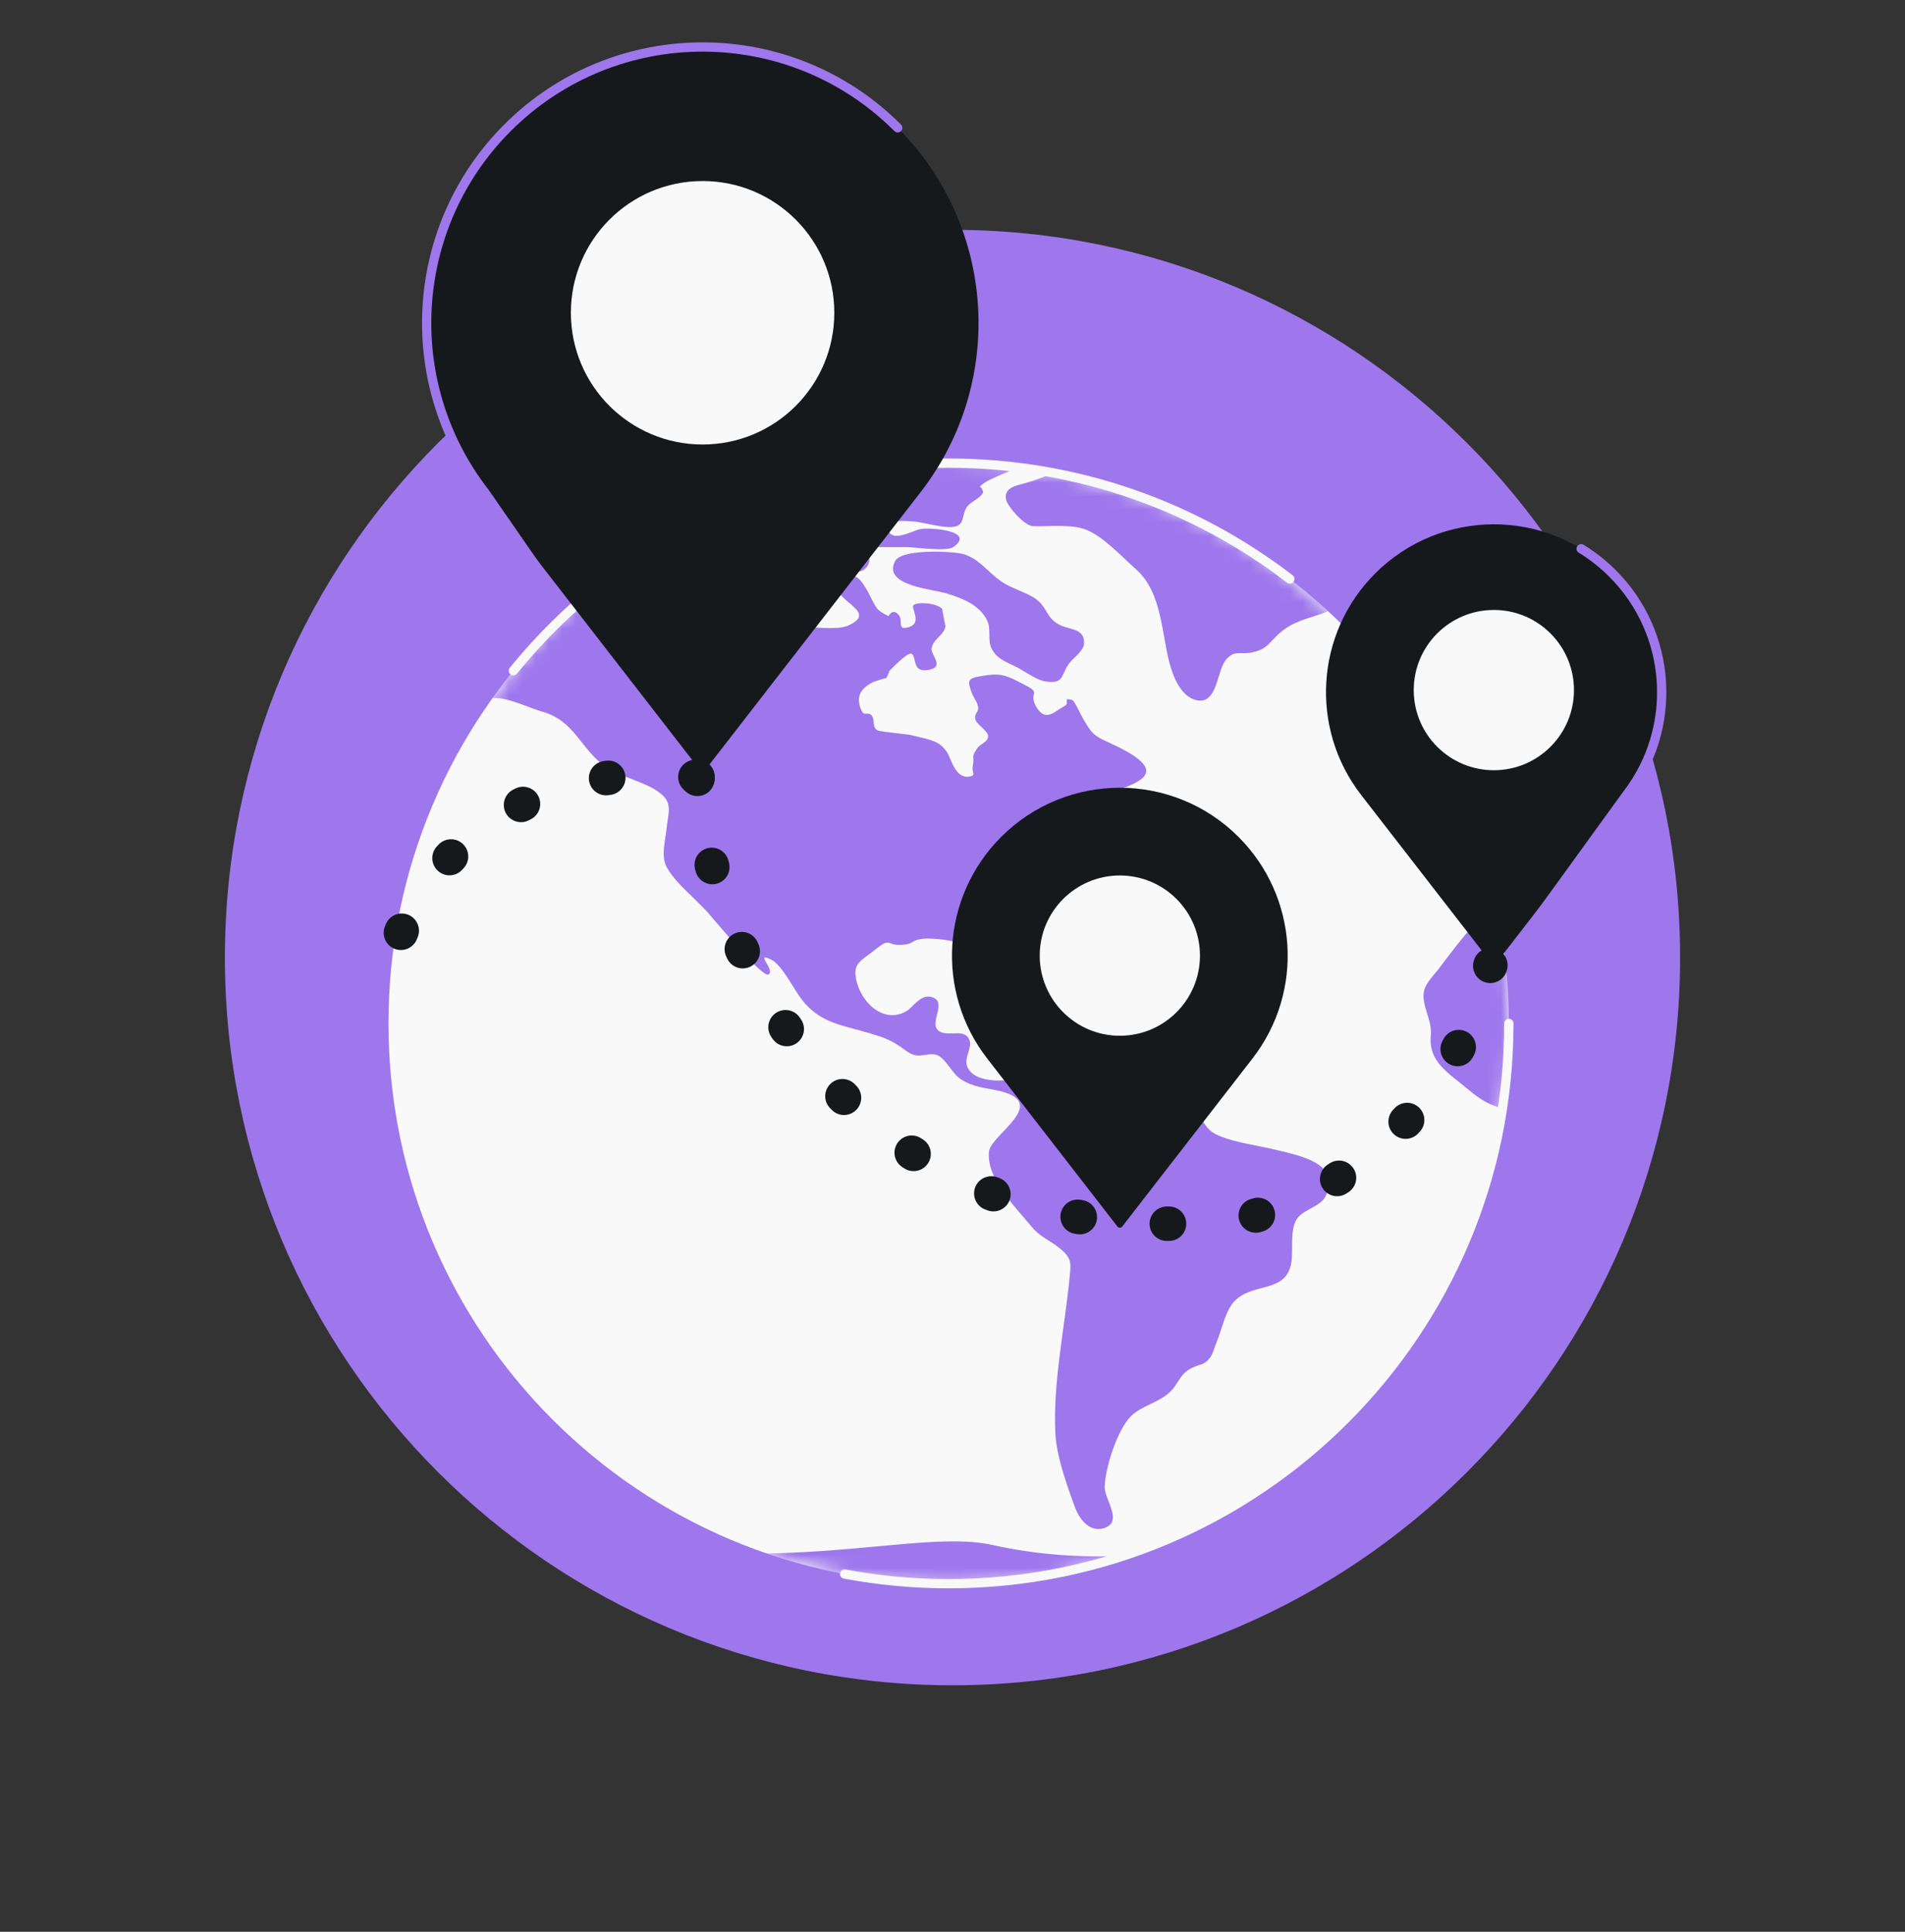 <svg width="144" height="146" viewBox="0 0 144 146" fill="none" xmlns="http://www.w3.org/2000/svg">
<rect x="0" y="0" width="144" height="146" fill="#333333" stroke="none"/>
<path d="M72 127.37C102.376 127.37 127 102.746 127 72.37C127 41.995 102.376 17.37 72 17.37C41.624 17.37 17 41.995 17 72.37C17 102.746 41.624 127.37 72 127.37Z" fill="#9E77ED"/>
<path d="M71.71 119.693C95.097 119.693 114.056 100.734 114.056 77.347C114.056 53.96 95.097 35.002 71.71 35.002C48.324 35.002 29.365 53.96 29.365 77.347C29.365 100.734 48.324 119.693 71.71 119.693Z" fill="#F9F9F9"/>
<mask id="mask0_204_3693" style="mask-type:alpha" maskUnits="userSpaceOnUse" x="29" y="35" width="86" height="85">
<path d="M71.71 119.693C95.097 119.693 114.056 100.734 114.056 77.347C114.056 53.96 95.097 35.002 71.71 35.002C48.324 35.002 29.365 53.96 29.365 77.347C29.365 100.734 48.324 119.693 71.71 119.693Z" fill="white"/>
</mask>
<g mask="url(#mask0_204_3693)">
<path d="M213.621 104.941C213.434 104.201 212.641 104.877 212.245 104.751C211.498 104.476 211.732 103.863 211.172 103.504C211.032 103.42 209.982 102.849 210.379 103.652C210.612 104.117 210.985 104.645 211.102 105.11C211.195 105.532 210.845 105.87 211.032 106.272C211.778 107.898 212.385 106.145 212.781 105.659C212.991 105.384 213.737 105.469 213.621 104.941ZM210.519 107.265C209.399 106.948 206.298 109.166 208.327 109.737C209.516 110.075 209.353 109.483 209.912 108.722C210.099 108.469 211.405 107.455 210.519 107.265ZM196.735 90.342C196.525 90.004 196.012 89.835 195.802 89.518C195.663 89.307 195.849 88.863 195.779 88.8C195.616 88.609 195.219 88.588 195.149 88.525C195.266 88.673 194.45 87.828 194.59 87.891C193.797 87.469 191.185 86.455 190.275 86.814C188.083 87.68 189.342 86.603 187.733 86.011C187.5 85.926 186.357 85.567 186.404 86.095C186.427 86.243 187.29 86.708 187.476 86.898C187.57 86.983 188.106 87.511 188.106 87.532C188.176 87.596 188.199 87.786 188.433 87.912C188.643 88.039 189.156 87.997 189.412 88.06C189.832 88.187 190.765 88.504 190.975 88.821C191.138 89.053 190.765 89.455 190.718 89.433C190.788 89.497 191.068 89.708 191.161 89.793C191.021 89.666 193.144 90.405 193.027 90.448C193.797 90.405 193.75 89.666 194.613 89.835C195.01 89.919 195.336 90.553 195.849 90.743C196.875 91.145 197.202 91.124 196.735 90.342ZM182.509 79.441C182.299 79.314 181.039 78.933 181.716 79.525C182.136 79.8 183.278 81.997 183.302 80.497C183.325 80.074 182.905 79.694 182.509 79.441ZM181.436 81.912C181.949 82.462 183.698 83.772 184.281 82.631C185.307 80.645 181.483 80.983 181.436 81.912ZM183.861 84.912C183.791 84.701 181.366 85.314 181.319 85.441C180.923 86.37 180.433 87.046 180.713 88.06C181.343 90.173 181.133 87.87 181.529 87.764C181.879 87.68 182.415 88.927 182.882 88.208C183.115 87.849 182.415 87.278 182.229 86.962C182.136 86.75 182.625 86.603 182.485 86.433C182.462 86.412 182.042 86.159 182.066 86.222C182.019 86.095 181.296 86.455 181.529 85.884C181.739 85.419 184.305 86.349 183.861 84.912ZM181.156 76.884C180.899 76.842 180.503 76.905 180.433 77.159C180.246 77.835 180.083 79.821 181.203 78.722C181.109 78.807 181.459 77.56 181.483 77.645C181.436 77.328 181.902 77.011 181.156 76.884ZM180.27 73.821C179.827 74.117 179.803 75.321 180.596 75.342C181.319 75.342 180.853 73.356 180.27 73.821ZM96.333 86.877C95.027 86.56 93.487 86.37 92.251 85.884C91.272 85.483 91.155 85.081 90.619 84.236C89.476 82.504 86.724 81.659 84.718 80.919C83.459 80.454 83.086 80.771 81.826 80.835C80.823 80.898 80.031 80.307 78.958 80.391C77.722 80.476 77.395 81.363 76.252 81.595C75.389 81.764 74.037 81.638 73.454 81.088C72.427 80.138 73.757 79.229 73.174 78.405C72.684 77.729 71.401 78.469 70.841 77.793C70.352 77.201 71.471 75.849 70.608 75.426C69.675 74.962 69.022 76.124 68.556 76.398C67.413 77.095 66.224 76.588 65.477 75.638C65.011 75.046 64.684 74.285 64.661 73.546C64.614 72.701 65.431 72.384 66.13 71.793C66.713 71.328 66.923 71.222 67.11 71.243C67.343 71.264 67.553 71.497 68.369 71.391C69.116 71.307 68.859 71.053 69.769 70.947C70.375 70.884 72.218 71.032 72.754 71.412C73.314 71.814 73.43 73.694 74.246 73.039C74.876 72.511 74.107 71.264 73.967 70.652C73.663 69.278 73.897 69.384 75.226 68.687C76.252 68.159 76.299 68.095 76.532 67.081C76.859 65.581 76.742 65.687 77.862 64.863C78.514 64.377 78.421 63.722 78.981 63.215C79.121 63.109 80.38 62.645 80.614 62.708C81.383 62.919 80.544 63.004 80.847 63.363C80.94 63.468 80.683 64.06 81.103 64.144C81.523 64.229 82.013 63.384 82.269 63.215C82.876 62.856 84.368 63.046 84.159 62.138C83.972 61.335 82.503 62.349 81.943 61.842C79.471 59.602 91.901 59.792 83.949 56.18C82.643 55.588 82.526 55.461 81.826 54.236C81.733 54.088 81.197 52.926 81.057 52.905C80.217 52.694 80.963 53.095 80.45 53.37C79.704 53.771 79.028 54.616 78.328 53.412C77.931 52.715 78.211 52.525 78.165 52.313C78.141 52.166 77.978 52.018 77.302 51.68C76.206 51.109 75.739 50.877 74.643 51.025C73.104 51.236 73.104 51.342 73.43 52.292C73.663 52.926 73.873 52.968 73.943 53.497C73.99 53.792 73.617 53.919 73.733 54.384C73.803 54.658 74.34 55.039 74.573 55.356C74.643 55.44 74.69 55.546 74.69 55.63C74.666 56.137 74.107 56.18 73.85 56.581C73.337 57.405 73.71 56.94 73.523 57.975C73.454 58.377 73.827 58.609 73.267 58.694C72.194 58.863 71.891 57.299 71.588 56.856C71.261 56.37 70.935 56.137 70.492 55.989C70.072 55.821 69.559 55.736 68.906 55.567C68.789 55.525 68.509 55.504 68.159 55.461C67.436 55.377 66.457 55.271 66.317 55.187C65.874 54.891 66.177 54.532 65.921 54.13C65.921 54.109 65.897 54.109 65.897 54.088C65.85 54.025 65.804 53.983 65.734 53.961C65.524 53.877 65.291 54.046 65.174 53.792C65.034 53.539 64.964 53.306 64.941 53.095C64.848 52.44 65.221 51.954 65.944 51.574C66.014 51.532 66.993 51.215 66.993 51.257C67.04 51.194 67.273 50.687 67.203 50.729C67.366 50.581 68.579 49.292 68.882 49.398C69.326 49.567 68.882 50.813 70.095 50.644C71.518 50.454 70.328 49.504 70.422 48.996C70.538 48.299 71.378 47.982 71.471 47.328C71.471 47.349 71.191 45.996 71.238 46.039C70.818 45.553 69.326 45.468 69.046 45.743C68.836 45.954 69.769 47.116 68.649 47.412C67.67 47.666 68.439 46.799 67.786 46.334C67.39 46.06 67.18 46.567 67.156 46.567C66.97 46.461 66.76 46.377 66.457 46.144C66.107 45.87 65.804 45.004 65.384 44.349C64.941 43.609 64.404 43.123 63.612 43.905C62.912 44.602 63.728 45.172 64.358 45.701C64.964 46.229 65.384 46.715 64.101 47.285C63.985 47.328 63.845 47.37 63.658 47.412C62.585 47.581 60.58 47.349 59.763 47.201C58.108 46.863 56.242 47.264 54.399 47.201C54.446 47.201 53.606 46.398 53.396 46.271C52.767 45.933 51.577 45.87 50.901 45.722C48.545 45.194 46.819 44.961 44.487 45.637C40.872 46.673 37.304 45.447 33.549 45.025C31.637 44.813 29.934 45.194 28.208 45.764C27.765 45.912 26.716 45.975 26.879 46.63C26.995 47.095 28.115 47.137 28.395 47.433C29.491 48.595 27.718 47.961 27.928 48.891C28.045 49.44 29.165 49.271 29.281 49.884C29.491 51.109 26.389 50.898 27.112 52.335C27.369 52.842 30.004 54.088 30.61 54.215C31.59 54.426 32.616 54.109 33.479 53.856C34.692 53.497 36.184 52.715 37.491 52.757C38.563 52.778 40.033 53.518 41.082 53.813C43.438 54.511 43.881 56.581 45.747 57.933C46.959 58.799 49.175 59.138 50.178 60.194C50.808 60.87 50.481 61.63 50.388 62.602C50.294 63.553 49.945 64.673 50.388 65.518C50.808 66.321 51.647 67.123 52.44 67.884C52.813 68.243 53.14 68.581 53.443 68.898C54.119 69.659 57.594 73.884 58.084 73.652C58.667 73.356 56.941 71.835 58.341 72.553C59.11 72.954 60.02 74.771 60.533 75.448C61.349 76.525 62.189 77.011 63.215 77.37C63.961 77.624 64.801 77.814 65.804 78.109C66.713 78.384 67.156 78.532 67.926 79.018C68.323 79.271 68.672 79.609 69.116 79.736C69.629 79.884 70.328 79.546 70.818 79.736C71.518 80.011 71.914 81.088 72.614 81.553C73.594 82.208 74.55 82.208 75.599 82.462C79.354 83.391 74.9 85.757 74.76 87.025C74.526 89.032 76.719 91.187 77.978 92.708C78.631 93.511 79.354 93.722 80.147 94.377C81.08 95.138 80.94 95.581 80.847 96.596C80.474 100.398 79.587 104.497 79.774 108.321C79.867 110.096 80.637 112.229 81.266 113.941C81.57 114.744 82.316 115.863 83.482 115.483C84.928 114.997 83.482 113.328 83.505 112.377C83.529 110.983 84.462 108.046 85.488 107.032C86.257 106.272 87.564 105.997 88.356 105.279C89.15 104.56 89.103 103.884 90.106 103.377C90.712 103.082 91.039 103.187 91.458 102.617C91.715 102.279 91.808 101.793 91.972 101.412C92.345 100.546 92.601 99.173 93.231 98.434C94.63 96.828 97.242 97.842 97.615 95.391C97.755 94.441 97.499 93.004 98.012 92.159C98.478 91.398 99.808 91.229 100.204 90.405C101.417 87.912 98.269 87.342 96.333 86.877ZM80.007 47.18C79.121 46.673 79.168 45.996 78.445 45.384C78.235 45.194 77.955 45.046 77.652 44.898C77.069 44.623 76.415 44.391 75.926 44.095C75.063 43.588 74.386 42.701 73.547 42.194C73.29 42.046 73.01 41.919 72.731 41.856C71.821 41.644 67.926 41.475 67.623 42.489C67.576 42.574 67.553 42.68 67.53 42.764C67.18 44.264 70.445 44.539 71.495 44.834C72.8 45.215 74.107 45.764 74.643 46.947C74.923 47.56 74.643 48.384 74.946 48.996C75.343 49.799 75.996 49.989 76.835 50.412C77.348 50.666 78.001 51.151 78.608 51.384C78.724 51.426 78.864 51.468 78.958 51.489C80.427 51.743 80.194 51.067 80.754 50.222C81.033 49.799 81.92 49.208 81.943 48.658C82.013 47.433 80.823 47.644 80.007 47.18ZM65.174 41.856C64.311 41.708 63.332 42.553 64.381 43.081C65.547 43.672 66.27 41.856 65.174 41.856ZM61.209 42.215C59.553 43.123 62.212 44.518 62.609 44.032C63.868 43.018 62.772 41.37 61.209 42.215ZM60.929 44.94C60.743 44.454 59.927 44.285 59.6 43.926C59.087 43.356 59.04 42.363 58.201 42.046C57.058 41.602 55.635 42.701 54.469 42.468C53.256 42.215 47.123 40.25 48.056 43.102C48.499 44.433 50.434 43.715 51.437 44.053C52.603 44.454 53.303 45.743 54.423 46.081C55.635 46.44 56.755 45.574 58.014 45.701C58.9 45.806 61.769 47.011 60.929 44.94ZM56.871 39.849C56.382 39.447 53.793 39.025 53 38.729C52.137 38.391 52.02 38.306 51.204 38.475C50.901 38.539 48.825 39.32 50.061 39.785C51.251 40.229 52.743 41.137 54.003 41.264C54.959 41.349 58.131 40.884 56.871 39.849ZM56.335 37.588C56.195 36.278 53.21 37.419 53.979 38.201C54.539 38.644 56.428 38.433 56.335 37.588ZM64.031 40.313C63.822 39.806 62.539 39.426 62.072 39.172C61.606 38.898 61.513 38.581 60.836 38.581C60.37 38.581 59.25 38.813 59.997 39.468C60.58 39.996 61.093 40.588 61.816 40.863C62.515 41.137 64.498 41.454 64.031 40.313ZM79.867 32.898C78.538 32.56 77.138 32.306 75.786 32.074C74.246 31.799 73.057 32.137 71.518 32.412C70.002 32.687 68.463 32.94 66.947 33.215C66.2 33.341 65.291 33.236 65.617 33.912C66.364 35.454 70.725 34.165 71.028 34.778C71.424 35.539 68.323 35.581 68.113 35.56C66.76 35.391 65.641 34.525 64.428 34.208C63.798 34.039 61.466 34.355 61.606 35.158C61.769 36.088 63.938 36.975 64.801 37.271C65.337 37.44 65.827 37.694 66.34 37.63C66.737 37.588 67.879 36.616 68.159 37.102C68.556 37.778 66.107 39.046 65.711 39.088C65.454 39.109 62.002 37.757 63.052 39.13C63.448 39.658 64.428 39.299 64.894 39.679C65.267 39.975 65.407 41.349 65.874 41.349H68.509C69.139 41.349 71.564 41.708 72.054 41.349C73.803 40.144 70.398 39.827 69.535 39.996C68.952 40.123 67.483 40.989 67.156 40.102C66.83 39.194 68.439 39.384 68.976 39.405C69.792 39.447 71.611 40.039 72.311 39.764C72.917 39.532 72.707 38.898 73.08 38.327C73.36 37.905 74.083 37.694 74.293 37.25C74.363 37.102 74.13 36.764 74.06 36.785C74.386 36.405 75.133 36.109 75.856 35.792C76.835 35.349 80.007 34.355 80.683 33.658C81.266 32.982 80.683 33.109 79.867 32.898ZM60.906 37.165C60.393 36.299 57.478 36.658 58.387 37.546C58.947 37.842 61.676 38.454 60.906 37.165ZM62.049 37.292C62.399 37.799 63.075 37.82 63.238 37.229C63.448 36.489 61.536 36.257 62.049 37.292ZM106.245 34.419C106.221 32.327 93.091 31.884 91.062 32.222C88.03 32.708 84.135 32.665 81.71 34.377C80.334 35.349 79.401 35.961 77.722 36.447C76.905 36.701 75.879 36.785 76.042 37.736C76.136 38.264 77.442 39.743 78.071 39.764C79.284 39.806 80.917 39.595 82.059 40.018C83.389 40.525 84.835 42.109 85.861 43.018C87.937 44.834 87.773 48.13 88.52 50.518C88.776 51.342 89.336 52.63 90.386 52.905C92.088 53.349 91.948 50.581 92.741 49.778C93.371 49.123 93.767 49.482 94.63 49.313C95.516 49.123 95.75 48.849 96.333 48.236C97.359 47.116 98.385 46.884 99.924 46.377C101.953 45.701 104.029 42.764 103.656 40.715C103.423 39.405 101.72 37.926 102.7 36.764C103.399 36.003 106.245 35.602 106.245 34.419ZM108.041 47.961C106.944 47.771 105.732 47.518 104.705 47.56C103.913 47.581 103.166 47.877 102.443 48.173C102.093 48.321 102.023 48.743 102.35 48.954C103.399 49.673 104.169 50.18 105.615 50.18C107.551 50.18 107.667 49.863 108.414 48.637C108.554 48.363 108.39 48.004 108.041 47.961ZM209.073 45.806C207.347 45.236 205.948 44.391 204.338 45.13C202.753 45.849 201.283 45.933 199.371 45.616C197.575 45.32 197.039 43.778 195.499 43.039C194.007 42.32 191.581 42.764 189.995 42.764C189.226 42.764 188.549 42.68 187.896 42.996C186.987 43.44 186.823 44.37 185.681 44.496C185.051 44.56 183.558 44.18 182.952 43.968C181.622 43.461 182.136 42.764 181.226 42.025C180.83 41.708 179.29 41.391 178.824 41.433C177.681 41.539 177.751 42.574 176.562 42.574C176.095 42.574 174.463 42.088 174.066 41.834C172.573 40.82 174.253 40.736 174.346 39.806C174.509 38.243 171.571 38.518 170.498 38.433C168.842 38.306 166.72 37.799 165.087 38.011C163.454 38.222 161.799 39.447 160.376 40.123C159.909 40.356 159 40.609 158.627 40.968C157.997 41.581 158.067 42.109 157.204 42.616C156.714 42.912 155.665 43.525 155.058 43.546C154.102 43.588 153.636 42.912 152.679 42.975C152.05 43.018 150.767 43.609 150.254 43.926C149.997 44.074 149.718 44.074 149.508 44.306C149.134 44.708 149.438 45.468 148.831 45.743C148.155 46.039 146.989 45.32 146.289 45.278C145.053 45.215 145.17 45.891 144.19 46.271C142.907 46.757 141.228 46.313 139.922 46.863C138.243 47.581 136.867 49.334 135.094 49.821C134.558 49.968 133.812 50.095 133.415 49.44C132.692 48.215 134.791 48.595 135.328 48.088C136.261 47.201 134.348 46.588 133.205 46.166C133.042 46.102 132.902 46.039 132.762 45.996C131.503 45.447 129.241 43.926 127.865 43.863C126.372 43.799 124.366 45.595 123.2 46.25C122.477 46.651 121.871 46.989 121.311 47.412C120.914 47.687 120.565 48.025 120.215 48.426C119.422 49.313 116.996 51.109 116.88 52.292C116.833 52.736 117.603 53.898 118.046 54.13C119.049 54.68 119.375 53.75 120.355 53.877C121.568 54.046 121.777 57.109 123.667 55.335C123.993 55.018 124.483 53.708 124.529 53.285C124.623 52.525 123.993 51.828 124.273 51.109C124.39 50.813 125.252 49.905 126.139 49.356C126.862 48.891 127.561 48.68 127.865 49.187C127.888 49.208 127.888 49.25 127.911 49.271C128.238 50.349 124.25 51.743 127.095 52.778C127.655 52.989 129.147 52.271 129.567 52.926C130.15 53.813 128.261 53.644 127.911 53.983C127.421 54.468 127.818 55.06 127.072 55.546C126.302 56.053 124.996 56.475 124.086 56.729C122.734 57.109 121.241 56.581 119.888 56.835C118.536 57.088 117.23 58.187 116.203 58.947C115.527 59.433 114.571 59.961 114.384 60.785C114.174 61.799 115.504 62.602 114.757 63.553C114.221 64.229 113.358 63.701 112.588 64.018C111.702 64.377 111.072 65.898 111.749 66.764C112.588 67.863 115.271 67.863 116.18 66.997C116.856 66.342 116.32 65.18 117.16 64.44C117.673 63.975 118.955 63.405 119.632 63.3C121.078 63.067 121.101 63.891 121.871 64.673C122.151 64.969 123.527 66.194 123.923 66.236C126.092 66.447 122.99 63.616 122.897 63.025C122.85 62.792 122.99 62.095 123.247 61.968C123.876 61.673 123.736 62.053 124.086 62.412C124.506 62.835 124.879 63.701 125.346 64.208C125.999 64.947 127.188 67.293 128.051 67.356C128.914 67.419 128.658 66.278 129.381 66.384C129.987 66.469 130.313 67.757 131.223 67.947C132.016 68.095 132.879 67.525 133.695 67.673C134.861 67.905 135.491 69.088 134.885 70.039C134.162 71.159 131.806 70.652 130.453 70.419C129.684 70.293 128.541 69.912 127.771 69.976C126.558 70.081 126.419 71.032 125.066 70.778C124.25 70.63 122.874 70.124 122.174 69.68C121.171 69.067 121.847 69.321 121.521 68.412C121.218 67.588 121.428 67.778 120.401 67.715C119.375 67.652 118.256 67.842 117.23 67.905C114.944 68.053 112.798 68.285 111.329 69.976C110.443 70.99 109.626 72.067 108.81 73.145C108.437 73.652 107.784 74.264 107.644 74.898C107.411 75.954 108.274 77.095 108.157 78.236C107.971 80.264 109.393 81.004 111.003 82.356C112.495 83.603 113.451 83.919 115.41 83.898C116.133 83.898 116.74 83.877 117.416 83.666C118.116 83.455 118.769 82.8 119.562 82.926C120.052 83.011 120.681 83.708 121.194 83.898C122.291 84.3 122.127 83.666 122.5 84.786C122.734 85.525 122.5 86.307 122.804 87.046C123.06 87.68 123.62 88.335 123.97 88.905C125.089 90.68 124.856 91.166 124.506 93.046C124.203 94.631 125.252 95.349 125.626 96.849C125.812 97.61 125.602 98.349 125.999 99.088C126.325 99.722 127.025 100.335 127.491 100.927C128.681 102.384 129.054 103.166 131.06 103.229C133.275 103.293 133.812 103.06 134.955 101.455C135.421 100.8 135.654 100.42 135.817 99.659C136.051 98.645 136.051 98.729 136.797 98.053C137.66 97.251 137.24 97.124 137.45 96.131C137.613 95.328 138.056 95.011 138.663 94.419C139.876 93.236 140.085 92.307 139.712 90.596C139.572 89.983 139.083 89.539 138.919 88.969C138.639 87.955 139.129 87.701 139.759 87.046C140.878 85.884 142.628 84.849 143.281 83.391C143.607 82.673 143.794 81.405 143.094 80.793C142.231 80.053 140.738 80.497 139.666 79.778C138.36 78.912 137.52 78.405 136.867 77.053C136.68 76.652 134.465 72.616 134.745 72.447C134.978 72.321 137.8 75.3 138.103 75.68C139.129 76.969 139.666 79.462 141.811 79.462C143.024 79.462 145.566 78.574 146.429 77.94C147.689 77.032 148.342 74.708 146.452 73.8C145.31 73.25 145.45 74.159 144.447 74.307C143.374 74.454 143.024 73.525 142.534 72.701C142.254 72.215 141.461 71.285 142.534 71.138C143.187 71.053 143.887 72.511 144.61 72.701C145.426 72.912 146.103 72.532 146.919 72.87C148.062 73.314 148.038 73.588 149.414 73.588C151.63 73.588 152.4 74.117 153.916 75.785C154.942 76.905 155.571 78.321 156.318 79.609C157.274 81.236 157.904 82.441 159.023 80.391C159.886 78.828 160.492 78.173 161.962 77.074C162.615 76.588 163.384 75.722 164.177 75.426C165.204 75.025 165.32 75.3 165.857 76.229C166.44 77.264 166.276 77.307 167.303 77.793C167.652 77.962 167.979 77.687 168.375 77.983C168.679 78.215 168.842 79.124 168.912 79.419C169.262 80.856 169.192 82.039 170.218 83.328C170.591 83.793 171.197 84.722 171.85 84.067C172.34 83.56 171.267 82.335 170.941 81.912C170.661 81.553 169.425 80.602 170.474 80.307C171.431 80.032 171.641 81.722 172.48 81.849C173.903 82.039 175.535 79.271 174.719 78.173C174.276 77.56 173.017 77.602 172.947 76.715C172.853 75.405 174.579 76.293 175.232 76.271C176.515 76.25 178.987 74.518 179.687 73.652C180.41 72.764 180.783 70.567 180.503 69.426C180.293 68.539 179.5 68.116 179.733 67.166C179.99 66.152 181.063 65.962 182.042 66.447C182.859 66.828 182.999 68.011 183.791 68.201C185.751 68.666 183.978 66.659 183.908 66.236C183.815 65.645 184.188 64.736 184.794 64.377C185.517 63.954 186.567 64.461 187.29 64.123C188.363 63.616 189.435 61.145 189.715 60.088C189.855 59.581 189.879 58.63 189.669 58.145C189.296 57.257 187.92 57.194 188.129 56.222C188.339 55.229 190.485 53.898 191.511 53.729C193.284 53.433 194.73 54.046 196.269 53.158C196.829 52.821 200.21 50.243 200.677 52.25C200.98 53.623 197.622 54.574 197.388 56.011C197.202 57.215 197.995 59.56 199.464 58.651C200.77 57.849 201.843 56.159 202.099 54.806C202.403 53.137 203.779 53.306 205.458 52.715C206.321 52.419 207.16 51.912 208.047 51.701C208.56 51.574 209.236 51.722 209.703 51.553C210.496 51.257 212.874 49.102 213.178 48.363C213.901 46.736 210.332 46.229 209.073 45.806ZM138.243 65.349C137.333 65.814 134.978 64.842 133.928 64.757C132.272 64.63 130.523 64.799 131.503 62.835C131.899 62.032 132.109 61.863 133.089 61.694C133.835 61.567 135.654 61.504 135.911 62.37C136.214 63.257 140.319 64.292 138.243 65.349ZM143.257 67.694C141.741 67.694 141.998 65.771 141.508 64.821C140.948 63.764 139.969 62.243 142.068 62.116C142.861 62.053 143.421 62.56 143.747 63.215C143.84 63.384 143.91 63.553 143.957 63.743C144.074 64.102 144.144 64.483 144.167 64.821C144.26 65.771 144.867 67.694 143.257 67.694ZM143.047 92.856C142.091 93.87 141.648 94.462 141.508 95.835C141.415 96.912 141.741 99.088 143.584 98.159C144.563 97.673 144.727 95.624 144.936 94.715C145.146 93.786 144.563 91.25 143.047 92.856ZM171.78 85.863C171.687 85.821 168.445 84.025 169.448 85.504C169.985 86.286 173.553 90.532 173.879 87.764C173.996 86.772 172.69 86.391 171.78 85.863ZM174.696 88.609C174.323 89.898 177.331 90.828 178.171 90.067C179.92 88.504 175.302 87.194 174.696 88.609ZM179.897 84.025C179.757 83.391 180.223 82.504 179.477 82.102C178.404 81.532 178.241 82.652 177.914 83.286C177.588 83.941 177.401 84.3 176.678 84.701C176.235 84.955 174.626 85.081 175.372 85.948C176.095 86.772 177.611 88.441 179.01 87.933C179.547 87.743 180.013 86.455 180.176 86.032C180.55 84.997 180.107 85.039 179.897 84.025ZM199.581 98.666C199.231 96.849 197.015 96.173 195.686 94.842C195.079 94.229 194.636 92.877 193.89 92.476C191.884 91.398 192.98 93.722 191.954 94.25C190.275 95.117 190.182 92.37 189.855 91.884C188.992 90.638 187.336 91.715 186.613 92.37C185.611 93.257 184.888 92.941 183.885 93.532C183.115 93.976 182.835 95.159 181.879 95.518C181.109 95.793 179.757 96.025 179.174 96.532C178.404 97.208 178.94 98.138 179.197 99.067C179.454 100.06 179.57 101.412 180.083 102.321C180.666 103.356 181.319 103.145 182.509 103.145C183.558 103.145 184.141 103.124 185.051 102.786C186.31 102.3 186.987 101.434 188.386 101.983C188.876 102.173 189.272 102.701 189.785 102.828C190.252 102.955 190.532 102.743 190.905 102.786C192.724 102.934 191.931 103.863 193.12 104.92C194.45 106.103 197.295 105.258 198.251 104.138C199.651 102.532 200 100.736 199.581 98.666Z" fill="#9E77ED"/>
<path d="M113.281 116.771C104.755 115.12 105.855 116.771 95.403 116.771C88.735 117.277 82.475 118.421 75.048 116.771C69.719 115.586 61.02 118.696 47.542 116.771C34.065 114.845 38.19 117.046 24.438 114.571C10.684 112.095 9.034 123.648 18.936 125.023C28.838 126.398 81.925 126.948 145.463 127.223C209.002 127.498 212.852 120.622 207.901 118.421C202.95 116.221 184.796 119.796 175.169 116.771C165.542 113.745 151.79 120.897 139.687 116.771C127.584 112.645 121.808 118.421 113.281 116.771Z" fill="#9E77ED"/>
</g>
<path d="M114.057 77.347C114.057 100.734 95.098 119.692 71.711 119.692C69.023 119.692 66.394 119.442 63.846 118.963M97.497 43.755C90.356 38.265 81.415 35.001 71.711 35.001C58.426 35.001 46.569 41.119 38.806 50.691" stroke="#F9F9F9" stroke-width="0.7" stroke-linecap="round"/>
<path d="M52.707 58.696C53.404 71.617 64.176 94.527 91.492 92.342C98.323 92.342 109.423 85.67 112.66 72.952" stroke="#16191C" stroke-width="2.603" stroke-linecap="round" stroke-linejoin="round" stroke-dasharray="0.17 6.6"/>
<path d="M52.731 58.74C40.002 57.18 30.397 64.804 28.916 75.577" stroke="#16191C" stroke-width="2.603" stroke-linecap="round" stroke-linejoin="round" stroke-dasharray="0.17 6.6"/>
<path d="M122.948 60.087L113.1 72.787C113.009 72.904 112.832 72.904 112.741 72.787L102.894 60.087C98.978 55.037 99.429 47.861 103.949 43.341C108.904 38.386 116.938 38.386 121.893 43.341C126.413 47.861 126.865 55.036 122.948 60.087Z" fill="#16191C"/>
<path d="M114.969 71.105L122.948 60.087C126.865 55.036 126.413 47.86 121.893 43.341C121.162 42.61 120.365 41.987 119.52 41.472" stroke="#9E77ED" stroke-width="0.7" stroke-linecap="round"/>
<path d="M112.921 58.212C116.266 58.212 118.977 55.501 118.977 52.156C118.977 48.811 116.266 46.1 112.921 46.1C109.576 46.1 106.865 48.811 106.865 52.156C106.865 55.501 109.576 58.212 112.921 58.212Z" fill="#F9F9F9"/>
<path d="M94.676 80L84.828 92.7C84.737 92.817 84.56 92.817 84.469 92.7L74.622 80C70.706 74.949 71.157 67.773 75.677 63.253C80.632 58.298 88.666 58.298 93.621 63.253C98.141 67.773 98.593 74.948 94.676 80Z" fill="#16191C"/>
<path d="M84.649 78.28C87.994 78.28 90.706 75.568 90.706 72.223C90.706 68.879 87.994 66.167 84.649 66.167C81.304 66.167 78.593 68.879 78.593 72.223C78.593 75.568 81.304 78.28 84.649 78.28Z" fill="#F9F9F9"/>
<path d="M69.592 37.191L53.404 58.068C53.254 58.261 52.962 58.261 52.813 58.068L36.626 37.191C30.189 28.888 30.93 17.091 38.36 9.661C46.506 1.515 59.712 1.515 67.858 9.661C75.288 17.091 76.032 28.886 69.592 37.191Z" fill="#16191C"/>
<path d="M67.858 9.661C59.712 1.515 46.506 1.515 38.36 9.661C30.93 17.091 30.189 28.888 36.626 37.191L41.067 43.6" stroke="#9E77ED" stroke-width="0.7" stroke-linecap="round"/>
<path d="M53.109 33.594C58.608 33.594 63.066 29.137 63.066 23.638C63.066 18.14 58.608 13.682 53.109 13.682C47.611 13.682 43.153 18.14 43.153 23.638C43.153 29.137 47.611 33.594 53.109 33.594Z" fill="#F9F9F9"/>
</svg>
